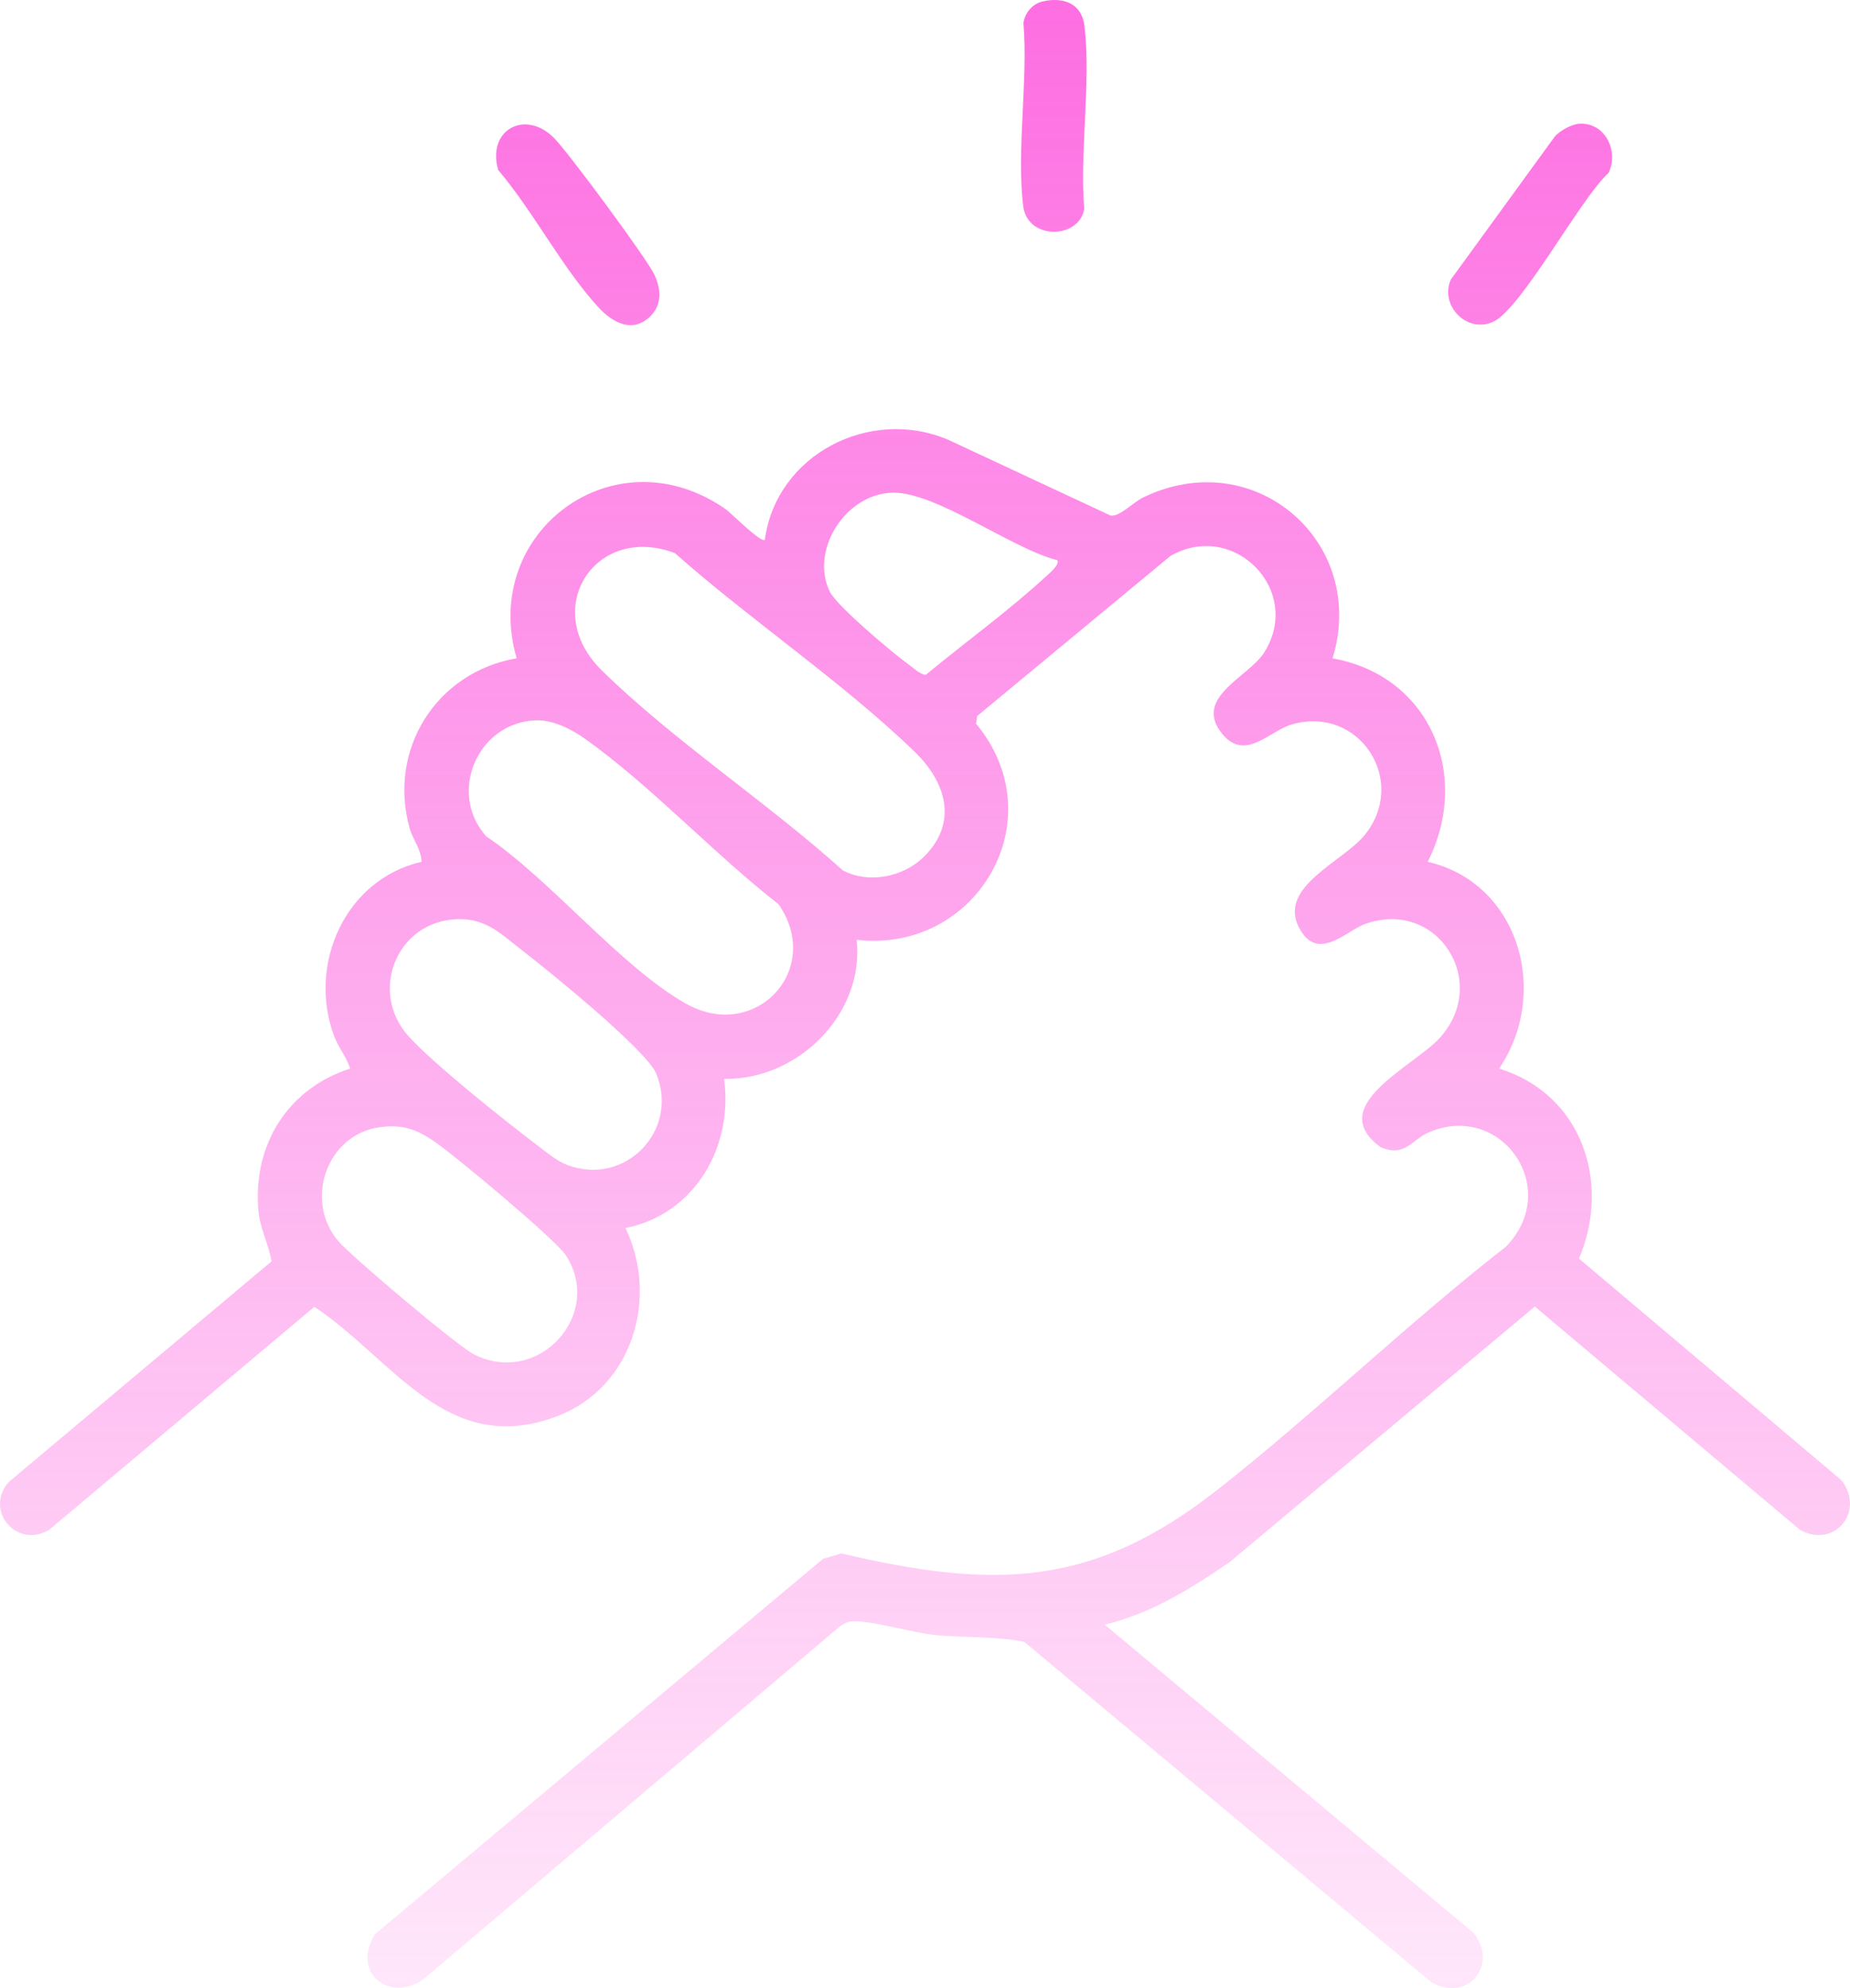 <svg width="81" height="87" viewBox="0 0 81 87" fill="none" xmlns="http://www.w3.org/2000/svg">
<path d="M58.343 28.81C62.613 29.565 64.427 33.928 62.51 37.713C66.539 38.641 67.873 43.488 65.636 46.761C69.245 47.871 70.552 51.716 69.135 55.076L80.616 64.767C81.692 66.117 80.322 67.797 78.804 66.942L67.2 57.174L53.865 68.337C52.179 69.503 50.393 70.608 48.371 71.096L64.525 84.588C65.624 85.982 64.264 87.653 62.665 86.739L44.855 71.854C43.585 71.58 42.186 71.682 40.857 71.537C39.875 71.43 38.127 70.899 37.29 70.951C37.053 70.966 36.861 71.096 36.687 71.243L18.824 86.371C17.323 87.817 15.287 86.473 16.419 84.64L36.033 68.216L36.834 67.978C43.578 69.559 47.874 69.472 53.353 65.154C57.651 61.767 61.614 57.92 65.936 54.554C68.42 51.993 65.709 48.187 62.556 49.553C61.793 49.884 61.527 50.645 60.464 50.21C57.955 48.408 61.873 46.69 63.03 45.426C65.244 43.005 62.984 39.328 59.796 40.422C58.959 40.708 57.687 42.16 56.873 40.586C55.948 38.8 58.812 37.708 59.76 36.529C61.672 34.149 59.495 30.842 56.554 31.703C55.548 31.996 54.453 33.416 53.429 32.004C52.329 30.486 54.677 29.605 55.343 28.565C57.077 25.853 54.02 22.731 51.244 24.331L42.784 31.333L42.738 31.671C46.219 35.865 42.753 41.735 37.508 41.126C37.852 44.39 34.925 47.271 31.703 47.209C32.112 50.185 30.418 53.139 27.386 53.738C28.861 56.805 27.686 60.72 24.407 61.968C19.576 63.809 17.253 59.515 13.765 57.184L2.161 66.939C0.725 67.794 -0.693 66.111 0.372 64.861L11.889 55.197C11.755 54.4 11.375 53.769 11.308 52.925C11.082 50.075 12.603 47.639 15.331 46.761C15.173 46.248 14.813 45.841 14.621 45.32C13.466 42.188 15.118 38.477 18.457 37.713C18.445 37.164 18.08 36.762 17.933 36.233C16.973 32.79 19.11 29.41 22.621 28.807C21.011 23.271 26.924 18.892 31.777 22.285C31.999 22.441 33.332 23.782 33.487 23.62C33.986 19.904 38.078 17.778 41.522 19.247L48.63 22.562C49.023 22.616 49.623 21.981 50.025 21.783C54.902 19.386 59.909 23.713 58.342 28.811L58.343 28.81ZM46.289 24.512C44.319 24.021 40.989 21.527 39.087 21.559C37.038 21.593 35.437 24.077 36.337 25.9C36.645 26.523 39.129 28.614 39.82 29.105C40.001 29.234 40.335 29.546 40.536 29.529C42.261 28.105 44.212 26.69 45.846 25.181C45.965 25.071 46.423 24.688 46.289 24.513V24.512ZM40.431 37.512C41.967 36.012 41.436 34.239 40.04 32.889C36.898 29.853 32.844 27.126 29.552 24.206C26.077 22.88 23.615 26.649 26.345 29.332C29.46 32.394 33.633 35.14 36.906 38.091C38.034 38.683 39.544 38.379 40.431 37.511V37.512ZM23.483 31.52C20.915 31.594 19.583 34.694 21.289 36.597C24.103 38.494 27.18 42.306 30.022 43.914C33.061 45.635 36.075 42.424 34.085 39.567C31.256 37.364 28.479 34.358 25.588 32.311C25.015 31.906 24.204 31.499 23.483 31.52ZM17.915 45.375C19.07 46.632 22.146 49.075 23.596 50.172C23.99 50.47 24.392 50.814 24.861 50.988C27.378 51.922 29.756 49.461 28.732 46.98C28.308 45.951 23.978 42.448 22.844 41.574C22.043 40.959 21.402 40.29 20.323 40.229C17.471 40.067 16.04 43.335 17.915 45.377V45.375ZM16.636 49.325C14.288 49.636 13.301 52.562 14.821 54.321C15.413 55.007 20.009 58.882 20.734 59.257C23.548 60.709 26.462 57.532 24.776 54.931C24.334 54.248 19.818 50.479 18.952 49.906C18.177 49.391 17.583 49.2 16.636 49.326V49.325Z" fill="url(#paint0_linear_129_417)"/>
<path d="M28.532 13.781C27.744 14.625 26.839 14.14 26.202 13.45C24.639 11.757 23.338 9.231 21.813 7.44C21.305 5.692 22.987 4.761 24.259 6.038C24.874 6.657 28.331 11.323 28.66 12.035C28.925 12.607 28.995 13.281 28.531 13.778L28.532 13.781Z" fill="url(#paint1_linear_129_417)"/>
<path d="M69.159 5.414C70.276 5.359 70.882 6.59 70.436 7.557C69.193 8.685 66.618 13.521 65.372 14.084C64.222 14.604 63.024 13.363 63.521 12.235L68.087 5.958C68.327 5.706 68.821 5.43 69.157 5.414H69.159Z" fill="url(#paint2_linear_129_417)"/>
<path d="M45.651 0.062C46.565 -0.145 47.367 0.154 47.483 1.139C47.773 3.604 47.269 6.62 47.471 9.145C47.261 10.456 44.983 10.539 44.798 9.008C44.502 6.553 45.017 3.524 44.81 1.003C44.873 0.561 45.21 0.162 45.651 0.062Z" fill="url(#paint3_linear_129_417)"/>
<defs>
<linearGradient id="paint0_linear_129_417" x1="40.5" y1="0" x2="40.5" y2="87" gradientUnits="userSpaceOnUse">
<stop stop-color="#FC0ECE" stop-opacity="0.6"/>
<stop offset="1" stop-color="#FC0ECE" stop-opacity="0.1"/>
</linearGradient>
<linearGradient id="paint1_linear_129_417" x1="40.5" y1="0" x2="40.5" y2="87" gradientUnits="userSpaceOnUse">
<stop stop-color="#FC0ECE" stop-opacity="0.6"/>
<stop offset="1" stop-color="#FC0ECE" stop-opacity="0.1"/>
</linearGradient>
<linearGradient id="paint2_linear_129_417" x1="40.5" y1="0" x2="40.5" y2="87" gradientUnits="userSpaceOnUse">
<stop stop-color="#FC0ECE" stop-opacity="0.6"/>
<stop offset="1" stop-color="#FC0ECE" stop-opacity="0.1"/>
</linearGradient>
<linearGradient id="paint3_linear_129_417" x1="40.5" y1="0" x2="40.5" y2="87" gradientUnits="userSpaceOnUse">
<stop stop-color="#FC0ECE" stop-opacity="0.6"/>
<stop offset="1" stop-color="#FC0ECE" stop-opacity="0.1"/>
</linearGradient>
</defs>
</svg>
